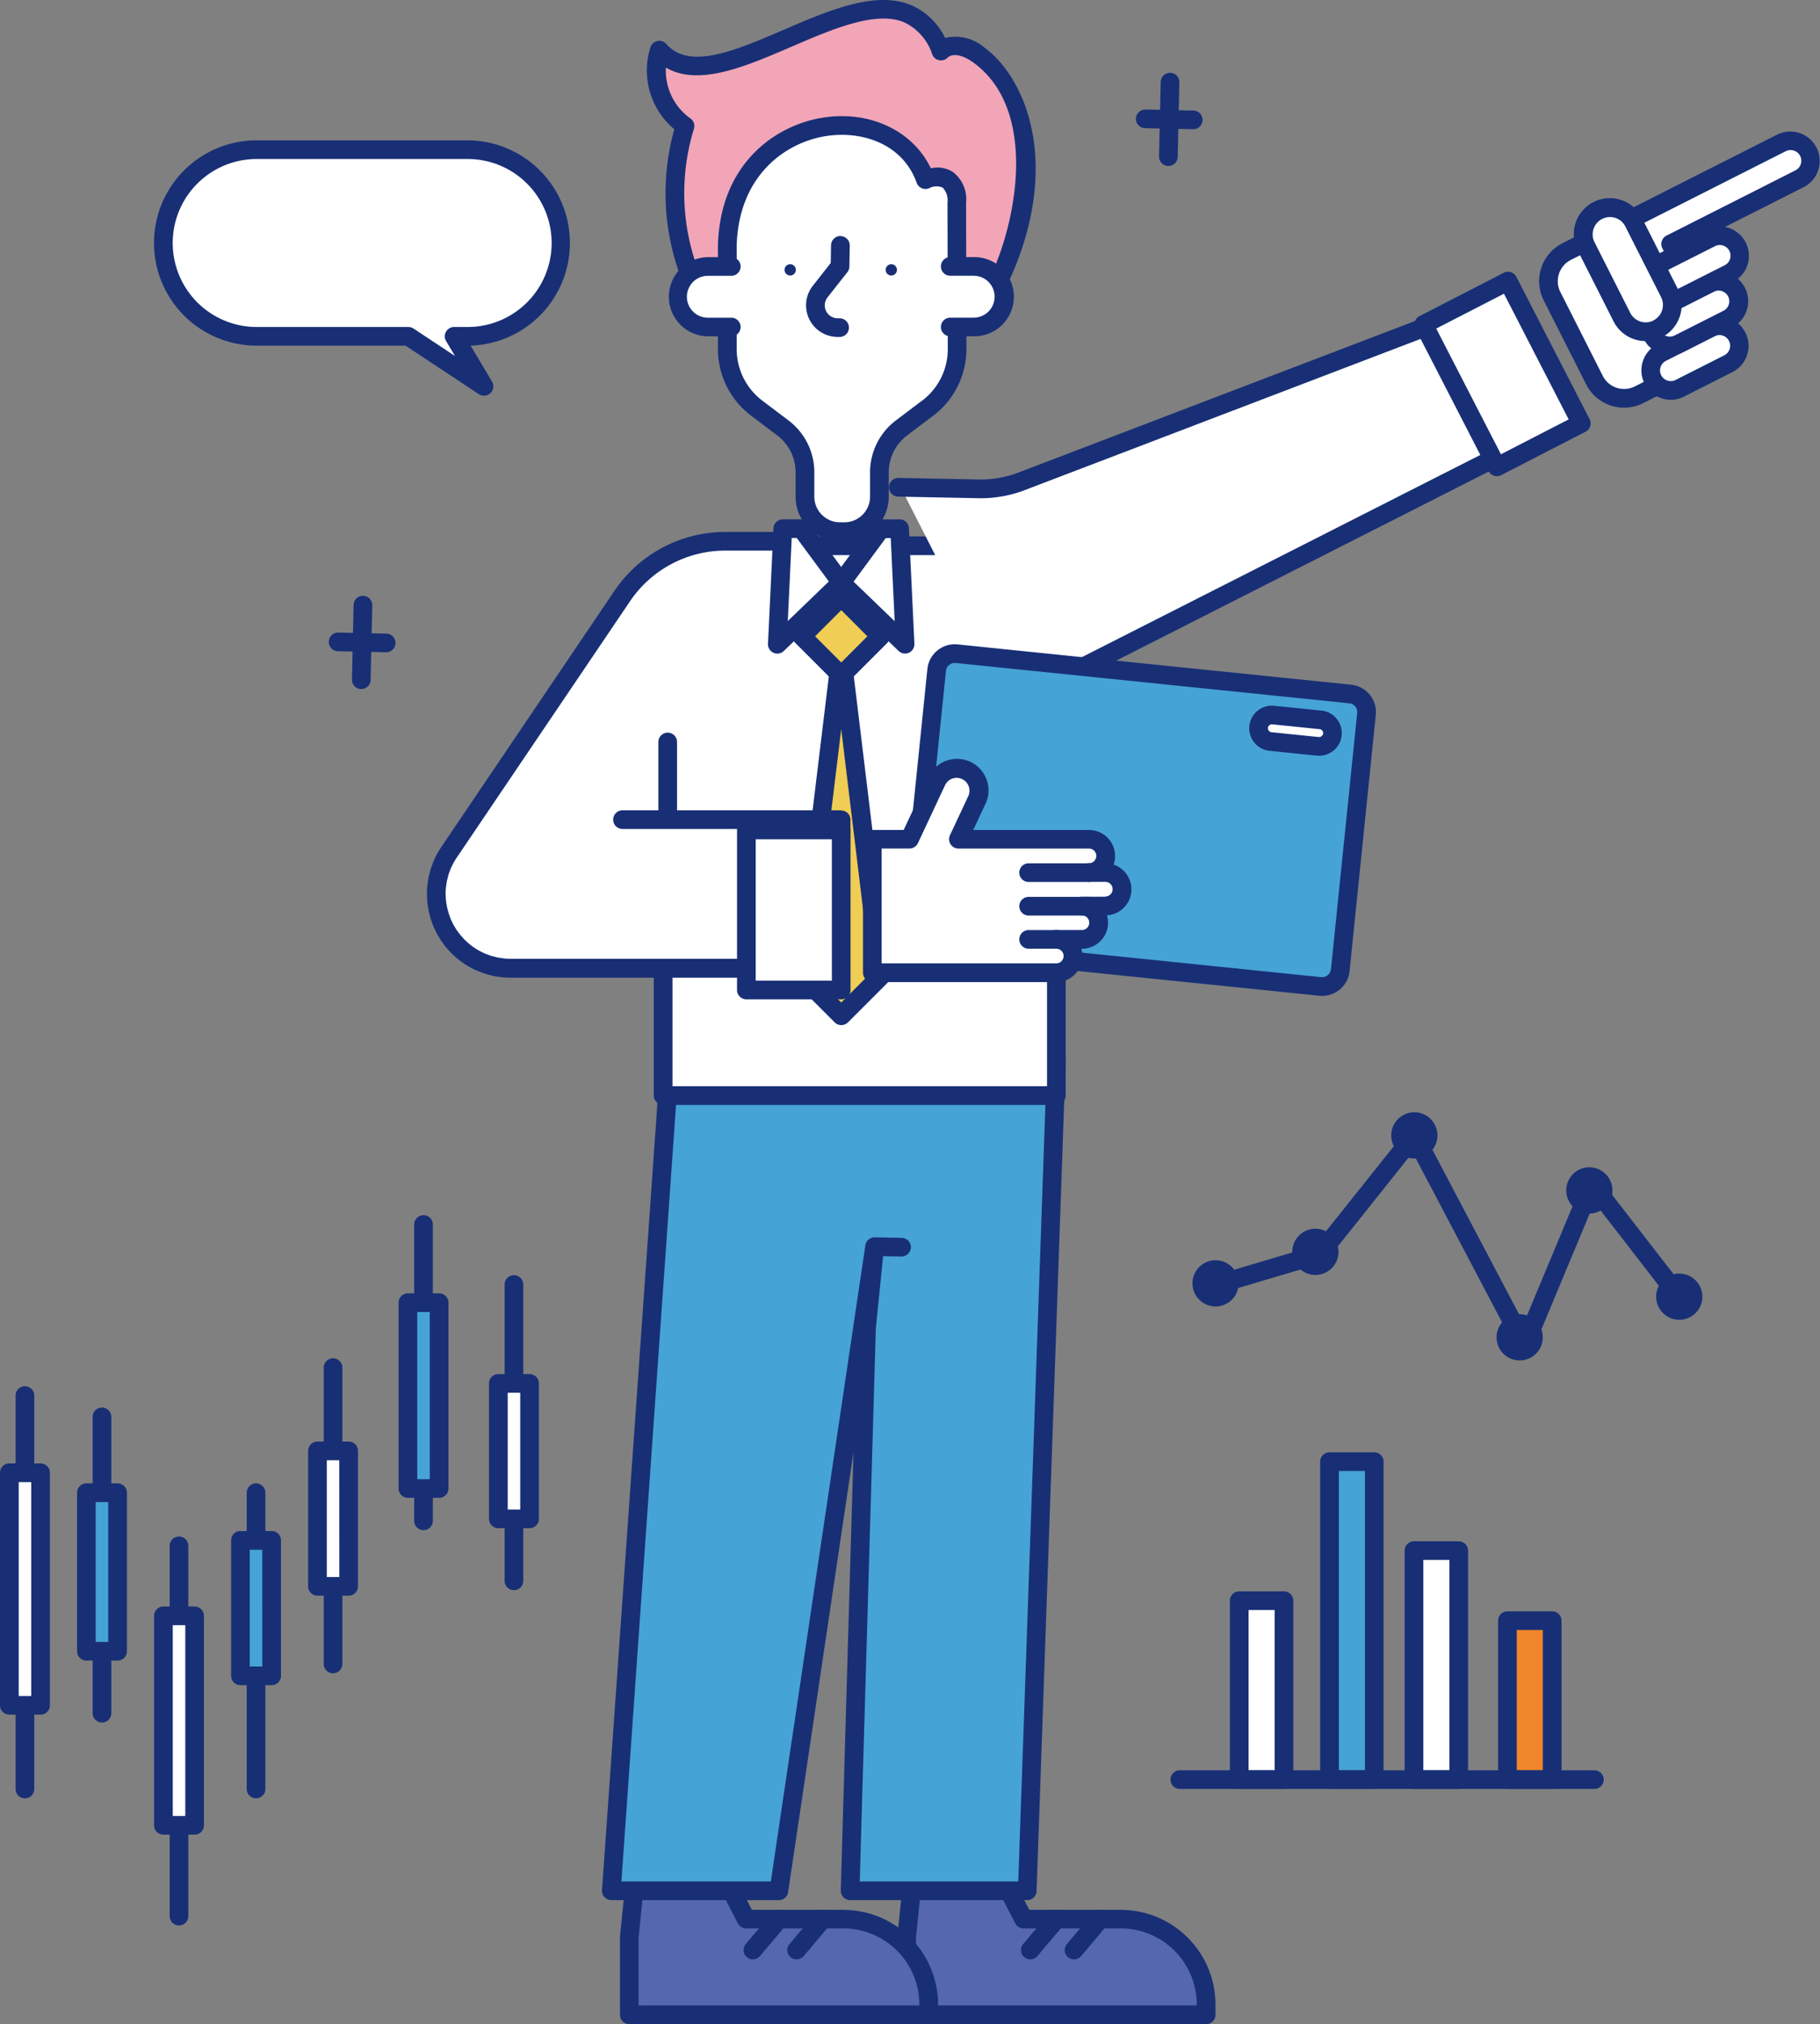 <svg xmlns="http://www.w3.org/2000/svg" width="196.919" height="218.986" viewBox="0 0 196.919 218.986">
  <rect x="0" y="0" width="196.919" height="218.986" fill="#808080" stroke="none"/>
  <g id="グループ_15684" data-name="グループ 15684" transform="translate(-1104 -7851)">
    <g id="グループ_15090" data-name="グループ 15090" transform="translate(1104 7851)">
      <g id="グループ_4654" data-name="グループ 4654" transform="translate(97.092 199.473)">
        <g id="グループ_4653" data-name="グループ 4653">
          <path id="パス_2462" data-name="パス 2462" d="M204.966,378.4H194.454l-3.686-7.15h-8.04l-.928,9.1v8.4h32.4v-1.106A9.238,9.238,0,0,0,204.966,378.4Z" transform="translate(-180.791 -370.246)" fill="#5567af"/>
          <path id="パス_2463" data-name="パス 2463" d="M204.1,376.535h-9.9l-3.4-6.6a1.01,1.01,0,0,0-.9-.545h-8.04a1.008,1.008,0,0,0-1,.907l-.928,9.1v8.5a1.011,1.011,0,0,0,1.009,1.009h32.4a1.008,1.008,0,0,0,1.009-1.009v-1.106A10.26,10.26,0,0,0,204.1,376.54Zm8.224,10.344h-30.38v-7.333l.831-8.143h6.508l3.4,6.6a1.01,1.01,0,0,0,.9.545H204.1a8.232,8.232,0,0,1,8.224,8.224v.1Z" transform="translate(-179.93 -369.39)" fill="#182f76"/>
        </g>
        <path id="パス_2464" data-name="パス 2464" d="M207.778,382.98l-2.822,3.346a1.01,1.01,0,0,0,.119,1.425,1,1,0,0,0,.653.237,1.009,1.009,0,0,0,.772-.362l2.822-3.346a1.011,1.011,0,0,0-1.543-1.306Z" transform="translate(-191.341 -375.479)" fill="#182f76"/>
        <path id="パス_2465" data-name="パス 2465" d="M216.548,382.98l-2.822,3.346a1.01,1.01,0,0,0,.119,1.425,1,1,0,0,0,.653.237,1.009,1.009,0,0,0,.772-.362l2.822-3.346a1.011,1.011,0,0,0-1.543-1.306Z" transform="translate(-195.379 -375.479)" fill="#182f76"/>
      </g>
      <g id="グループ_4656" data-name="グループ 4656" transform="translate(67.074 199.473)">
        <g id="グループ_4655" data-name="グループ 4655">
          <path id="パス_2466" data-name="パス 2466" d="M149.336,378.4H138.824l-3.686-7.15H127.1l-.928,9.1v8.4h32.4v-1.106A9.238,9.238,0,0,0,149.336,378.4Z" transform="translate(-125.161 -370.246)" fill="#5567af"/>
          <path id="パス_2467" data-name="パス 2467" d="M148.475,376.535h-9.9l-3.4-6.6a1.01,1.01,0,0,0-.9-.545h-8.04a1.008,1.008,0,0,0-1,.907l-.928,9.1v8.5a1.011,1.011,0,0,0,1.009,1.009h32.4a1.008,1.008,0,0,0,1.009-1.009v-1.106a10.26,10.26,0,0,0-10.247-10.247Zm8.224,10.344h-30.38v-7.333l.831-8.143h6.508l3.4,6.6a1.008,1.008,0,0,0,.9.545h10.512a8.235,8.235,0,0,1,8.224,8.224v.1Z" transform="translate(-124.3 -369.39)" fill="#182f76"/>
        </g>
        <path id="パス_2468" data-name="パス 2468" d="M152.148,382.98l-2.822,3.346a1.01,1.01,0,0,0,.119,1.425,1,1,0,0,0,.653.237,1.009,1.009,0,0,0,.772-.362l2.822-3.346a1.011,1.011,0,0,0-1.543-1.306Z" transform="translate(-135.711 -375.479)" fill="#182f76"/>
        <path id="パス_2469" data-name="パス 2469" d="M160.918,382.98l-2.822,3.346a1.01,1.01,0,0,0,.119,1.425,1,1,0,0,0,.653.237,1.009,1.009,0,0,0,.772-.362l2.822-3.346a1.011,1.011,0,0,0-1.543-1.306Z" transform="translate(-139.749 -375.479)" fill="#182f76"/>
      </g>
      <g id="グループ_4664" data-name="グループ 4664" transform="translate(0 131.467)">
        <path id="パス_2470" data-name="パス 2470" d="M4.139,247.32a1.008,1.008,0,0,0-1.009,1.009v42.565a1.009,1.009,0,1,0,2.018,0V248.329A1.011,1.011,0,0,0,4.139,247.32Z" transform="translate(-1.441 -228.811)" fill="#182f76"/>
        <g id="グループ_4657" data-name="グループ 4657" transform="translate(0 26.857)">
          <rect id="長方形_2470" data-name="長方形 2470" width="3.378" height="25.162" transform="translate(1.009 1.014)" fill="#fff"/>
          <path id="パス_2471" data-name="パス 2471" d="M4.387,262.79H1.009A1.008,1.008,0,0,0,0,263.8v25.162a1.011,1.011,0,0,0,1.009,1.009H4.387A1.008,1.008,0,0,0,5.4,288.961V263.8A1.011,1.011,0,0,0,4.387,262.79ZM3.378,287.958H2.024V264.814H3.378Z" transform="translate(0 -262.79)" fill="#182f76"/>
        </g>
        <path id="パス_2472" data-name="パス 2472" d="M19.589,251.59A1.008,1.008,0,0,0,18.58,252.6v32.058a1.009,1.009,0,1,0,2.018,0V252.6A1.011,1.011,0,0,0,19.589,251.59Z" transform="translate(-8.554 -230.777)" fill="#182f76"/>
        <g id="グループ_4658" data-name="グループ 4658" transform="translate(8.337 29.015)">
          <rect id="長方形_2471" data-name="長方形 2471" width="3.378" height="17.154" transform="translate(1.009 1.014)" fill="#46a3d5"/>
          <path id="パス_2473" data-name="パス 2473" d="M19.837,266.79H16.459A1.008,1.008,0,0,0,15.45,267.8v17.154a1.011,1.011,0,0,0,1.009,1.009h3.378a1.007,1.007,0,0,0,1.009-1.009V267.8A1.011,1.011,0,0,0,19.837,266.79Zm-1.014,17.154H17.468V268.814h1.354Z" transform="translate(-15.45 -266.79)" fill="#182f76"/>
        </g>
        <path id="パス_2474" data-name="パス 2474" d="M102.189,225.05a1.008,1.008,0,0,0-1.009,1.009v32.058a1.009,1.009,0,1,0,2.018,0V226.059A1.011,1.011,0,0,0,102.189,225.05Z" transform="translate(-46.582 -218.558)" fill="#182f76"/>
        <g id="グループ_4659" data-name="グループ 4659" transform="translate(52.909 17.192)">
          <rect id="長方形_2472" data-name="長方形 2472" width="3.378" height="14.656" transform="translate(1.014 1.009)" fill="#fff"/>
          <path id="パス_2475" data-name="パス 2475" d="M102.437,244.88H99.059a1.008,1.008,0,0,0-1.009,1.009v14.656a1.011,1.011,0,0,0,1.009,1.009h3.378a1.008,1.008,0,0,0,1.009-1.009V245.889A1.011,1.011,0,0,0,102.437,244.88Zm-1.009,14.656h-1.354V246.9h1.354Z" transform="translate(-98.05 -244.88)" fill="#182f76"/>
        </g>
        <path id="パス_2476" data-name="パス 2476" d="M35.029,277.45a1.008,1.008,0,0,0-1.009,1.009V318.52a1.009,1.009,0,0,0,2.018,0V278.459A1.011,1.011,0,0,0,35.029,277.45Z" transform="translate(-15.662 -242.683)" fill="#182f76"/>
        <g id="グループ_4660" data-name="グループ 4660" transform="translate(16.669 42.338)">
          <rect id="長方形_2473" data-name="長方形 2473" width="3.378" height="22.664" transform="translate(1.009 1.009)" fill="#fff"/>
          <path id="パス_2477" data-name="パス 2477" d="M35.277,291.48H31.9a1.008,1.008,0,0,0-1.009,1.009v22.664a1.011,1.011,0,0,0,1.009,1.009h3.378a1.008,1.008,0,0,0,1.009-1.009V292.489A1.011,1.011,0,0,0,35.277,291.48Zm-1.009,22.664H32.914V293.5h1.354Z" transform="translate(-30.89 -291.48)" fill="#182f76"/>
        </g>
        <path id="パス_2478" data-name="パス 2478" d="M50.479,266.79A1.008,1.008,0,0,0,49.47,267.8v32.058a1.009,1.009,0,0,0,2.018,0V267.8A1.011,1.011,0,0,0,50.479,266.79Z" transform="translate(-22.775 -237.775)" fill="#182f76"/>
        <g id="グループ_4661" data-name="グループ 4661" transform="translate(25.006 34.174)">
          <rect id="長方形_2474" data-name="長方形 2474" width="3.378" height="14.656" transform="translate(1.009 1.009)" fill="#46a3d5"/>
          <path id="パス_2479" data-name="パス 2479" d="M50.727,276.35H47.349a1.008,1.008,0,0,0-1.009,1.009v14.656a1.011,1.011,0,0,0,1.009,1.009h3.378a1.008,1.008,0,0,0,1.009-1.009V277.359A1.011,1.011,0,0,0,50.727,276.35Zm-1.014,14.656H48.358V278.374h1.354Z" transform="translate(-46.34 -276.35)" fill="#182f76"/>
        </g>
        <path id="パス_2480" data-name="パス 2480" d="M65.919,241.72a1.008,1.008,0,0,0-1.009,1.009v32.058a1.009,1.009,0,0,0,2.018,0V242.729A1.011,1.011,0,0,0,65.919,241.72Z" transform="translate(-29.884 -226.233)" fill="#182f76"/>
        <g id="グループ_4662" data-name="グループ 4662" transform="translate(33.337 24.493)">
          <rect id="長方形_2475" data-name="長方形 2475" width="3.378" height="14.656" transform="translate(1.009 1.009)" fill="#fff"/>
          <path id="パス_2481" data-name="パス 2481" d="M66.167,258.41H62.789a1.008,1.008,0,0,0-1.009,1.009v14.656a1.011,1.011,0,0,0,1.009,1.009h3.378a1.008,1.008,0,0,0,1.009-1.009V259.419A1.011,1.011,0,0,0,66.167,258.41Zm-1.009,14.656H63.8V260.434h1.354Z" transform="translate(-61.78 -258.41)" fill="#182f76"/>
        </g>
        <path id="パス_2482" data-name="パス 2482" d="M84.059,213.02a1.008,1.008,0,0,0-1.009,1.009v32.058a1.009,1.009,0,1,0,2.018,0V214.029A1.011,1.011,0,0,0,84.059,213.02Z" transform="translate(-38.235 -213.02)" fill="#182f76"/>
        <g id="グループ_4663" data-name="グループ 4663" transform="translate(43.126 8.456)">
          <rect id="長方形_2476" data-name="長方形 2476" width="3.378" height="20.106" transform="translate(1.009 1.014)" fill="#46a3d5"/>
          <path id="パス_2483" data-name="パス 2483" d="M84.307,228.69H80.929A1.008,1.008,0,0,0,79.92,229.7v20.106a1.011,1.011,0,0,0,1.009,1.009h3.378a1.008,1.008,0,0,0,1.009-1.009V229.7a1.011,1.011,0,0,0-1.009-1.009ZM83.293,248.8H81.938V230.714h1.354Z" transform="translate(-79.92 -228.69)" fill="#182f76"/>
        </g>
      </g>
      <g id="グループ_4665" data-name="グループ 4665" transform="translate(65.134 113.481)">
        <path id="パス_2484" data-name="パス 2484" d="M122.58,301.967h18.126l10.361-69.686,2.908.054-2.908-.054-.88,8.774-1.77,60.911h19.167l3.151-90.067H128.92Z" transform="translate(-121.568 -210.891)" fill="#46a3d5"/>
        <path id="パス_2485" data-name="パス 2485" d="M169.872,210.03H128.057a1.013,1.013,0,0,0-1.009.939l-6.34,90.067a.993.993,0,0,0,.27.761,1.008,1.008,0,0,0,.739.324h18.126a1.006,1.006,0,0,0,1-.863l7.074-47.594-1.376,47.416a1.014,1.014,0,0,0,1.009,1.041h19.167a1.008,1.008,0,0,0,1.009-.977l3.151-90.067a1.014,1.014,0,0,0-1.014-1.047ZM165.744,300.1H148.595l1.738-59.838.788-7.808,1.975.038a1.03,1.03,0,0,0,1.031-.993v-.022a1.011,1.011,0,0,0-.993-1.009l-2.909-.054H150.2a1.011,1.011,0,0,0-1,.869L138.973,300.1H122.807L129,212.054h39.823Z" transform="translate(-120.705 -210.03)" fill="#182f76"/>
      </g>
      <g id="グループ_4666" data-name="グループ 4666" transform="translate(70.738 58.031)">
        <path id="パス_2486" data-name="パス 2486" d="M162.034,101.67H146.45a13.48,13.48,0,0,0-13.48,13.48v46h42.548v-46a13.48,13.48,0,0,0-13.48-13.48Z" transform="translate(-131.956 -100.656)" fill="#fff"/>
        <path id="パス_2487" data-name="パス 2487" d="M161.168,99.79H145.584a14.511,14.511,0,0,0-14.494,14.494v46A1.011,1.011,0,0,0,132.1,161.3h42.548a1.008,1.008,0,0,0,1.009-1.009v-46A14.511,14.511,0,0,0,161.163,99.79Zm12.47,59.487H133.114V114.284a12.487,12.487,0,0,1,12.47-12.47h15.584a12.487,12.487,0,0,1,12.47,12.47Z" transform="translate(-131.09 -99.79)" fill="#182f76"/>
      </g>
      <g id="グループ_4667" data-name="グループ 4667" transform="translate(16.663 15.184)">
        <path id="パス_2488" data-name="パス 2488" d="M65.672,33.71H42.846a10.1,10.1,0,0,0,0,20.192h16.41l8.186,5.418L64.215,53.9h1.457a10.1,10.1,0,0,0,0-20.192Z" transform="translate(-31.741 -32.701)" fill="#fff"/>
        <path id="パス_2489" data-name="パス 2489" d="M64.811,31.84H41.985a11.105,11.105,0,0,0,0,22.21H58.093l7.932,5.25a1.013,1.013,0,0,0,.556.167,1,1,0,0,0,.7-.281,1.015,1.015,0,0,0,.173-1.246l-2.32-3.891a11.108,11.108,0,0,0-.318-22.21Zm0,20.192H63.354a1.011,1.011,0,0,0-.869,1.527l.961,1.613L58.956,52.2a1.031,1.031,0,0,0-.556-.167H41.991a9.087,9.087,0,0,1,0-18.174H64.816a9.087,9.087,0,0,1,0,18.174Z" transform="translate(-30.88 -31.84)" fill="#182f76"/>
      </g>
      <path id="パス_2490" data-name="パス 2490" d="M107.634,131.786h4.889v-8.4L126.2,101.67h-7.414a13.487,13.487,0,0,0-11.17,5.93L88.877,135.315c-.156.227-.3.464-.432.707l-.032.065a7.105,7.105,0,0,0-.308.648c-.032.081-.059.167-.092.248-.059.162-.124.324-.173.491-.038.124-.065.248-.1.372s-.07.259-.1.394c-.032.173-.054.345-.081.523-.011.086-.027.173-.038.259a7.912,7.912,0,0,0-.038.8h0c0,.059.005.119.011.178a5.571,5.571,0,0,0,.032.6c.016.173.049.345.076.518.011.081.022.167.038.248.038.189.086.372.135.561l.049.194c.054.178.119.356.183.529.027.07.049.14.076.21.065.156.135.308.21.459.043.086.081.173.124.259.07.13.146.248.216.372.059.1.119.205.183.308s.151.205.221.308.156.216.243.324.173.194.259.291.173.194.264.291c.124.124.254.237.383.356.065.054.124.119.189.173a7.99,7.99,0,0,0,2.061,1.246c.059.027.119.043.178.065.183.07.367.14.561.2.108.032.21.054.318.081.146.038.291.081.442.108s.318.049.475.076c.1.016.2.032.3.043a7.912,7.912,0,0,0,.8.038h35.674l.1-16.07H107.628Z" transform="translate(-40.279 -43.07)" fill="#fff"/>
      <g id="グループ_4668" data-name="グループ 4668" transform="translate(70.01)">
        <path id="パス_2491" data-name="パス 2491" d="M162.4,10.094c-5.369-13.194-23.845,7.463-30.467-.1a7.394,7.394,0,0,0,2.774,8.213,24.658,24.658,0,0,0,.745,16.631l4,.453.27-1.9c-.205-12.519,23.613-13.4,23.808-1.166v6.065l5.164-3.41c8.11-17.327-2.882-28.027-6.292-24.79Z" transform="translate(-130.605 -4.564)" fill="#f2a5b6"/>
        <path id="パス_2492" data-name="パス 2492" d="M166.2,8.816a4.788,4.788,0,0,0-4.209-1.009,7.353,7.353,0,0,0-3.7-3.561c-3.858-1.581-8.887.583-13.744,2.671-5.256,2.261-10.22,4.4-12.719,1.549a1.01,1.01,0,0,0-1.738.41,8.291,8.291,0,0,0,2.6,8.812,25.8,25.8,0,0,0,.955,16.652,1.012,1.012,0,0,0,.831.642l4,.453a1.015,1.015,0,0,0,1.117-.863l.27-1.9a1.523,1.523,0,0,0,.011-.156,7.762,7.762,0,0,1,4.085-6.95,14.865,14.865,0,0,1,13.841-.378,6.991,6.991,0,0,1,3.858,6.184v6.065a1.009,1.009,0,0,0,1.014,1.009.988.988,0,0,0,.556-.167l5.164-3.41a.983.983,0,0,0,.356-.415c6.114-13.059,1.829-22.486-2.542-25.632Zm.831,24.52-3.351,2.212v-4.2a9,9,0,0,0-4.894-7.932,15.45,15.45,0,0,0-7.441-1.792,16.619,16.619,0,0,0-8.423,2.2,9.757,9.757,0,0,0-5.072,8.634l-.119.847-2.412-.27a23.7,23.7,0,0,1-.507-15.4,1.013,1.013,0,0,0-.329-1.085,6.328,6.328,0,0,1-2.7-5.536c3.524,2.078,8.623-.119,13.571-2.25,4.479-1.926,9.1-3.918,12.179-2.66a5.824,5.824,0,0,1,3.07,3.5,1.013,1.013,0,0,0,1.635.356c.669-.637,1.878-.162,2.784.491,6.837,4.927,4.894,16.523,2.013,22.88Z" transform="translate(-129.742 -3.702)" fill="#182f76"/>
      </g>
      <g id="グループ_4669" data-name="グループ 4669" transform="translate(77.677 12.564)">
        <path id="パス_2493" data-name="パス 2493" d="M167.259,34.713c-3.443-9.6-21-7.511-21.439,7.107V53.071a7.958,7.958,0,0,0,3.162,6.351l2.855,2.158a5.991,5.991,0,0,1,2.38,4.781v2.649A3.786,3.786,0,0,0,158,72.8h.48a3.786,3.786,0,0,0,3.788-3.788V66.362a5.983,5.983,0,0,1,2.38-4.781l2.855-2.158a7.966,7.966,0,0,0,3.162-6.351l-.032-15.865c0-2.25-1.23-3.329-3.389-2.488Z" transform="translate(-144.811 -27.847)" fill="#fff"/>
        <path id="パス_2494" data-name="パス 2494" d="M169.4,33.048a3.077,3.077,0,0,0-2.412-.416c-1.937-4.058-6.6-6.292-11.688-5.482-5.067.8-11.084,4.894-11.348,13.782V52.215a9.025,9.025,0,0,0,3.567,7.161l2.855,2.158a5,5,0,0,1,1.98,3.977V68.16a4.8,4.8,0,0,0,4.8,4.8h.48a4.8,4.8,0,0,0,4.8-4.8V65.511a5.009,5.009,0,0,1,1.98-3.977l2.855-2.158a9.009,9.009,0,0,0,3.567-7.161L170.8,36.35a3.7,3.7,0,0,0-1.4-3.3Zm-3.351,24.709-2.855,2.158a7.041,7.041,0,0,0-2.784,5.59v2.649a2.776,2.776,0,0,1-2.774,2.774h-.48a2.776,2.776,0,0,1-2.774-2.774V65.505a7.041,7.041,0,0,0-2.784-5.59l-2.855-2.158a6.993,6.993,0,0,1-2.763-5.547V40.975c.232-7.641,5.337-11.148,9.643-11.828,3.777-.6,8.283.728,9.832,5.051a1.015,1.015,0,0,0,1.322.6,1.7,1.7,0,0,1,1.489-.081,1.989,1.989,0,0,1,.523,1.63l.032,15.865a6.985,6.985,0,0,1-2.763,5.547Z" transform="translate(-143.95 -26.985)" fill="#182f76"/>
      </g>
      <g id="グループ_4670" data-name="グループ 4670" transform="translate(84.887 28.587)">
        <path id="パス_2495" data-name="パス 2495" d="M178.19,56.68a.61.61,0,1,0,.61.61A.609.609,0,0,0,178.19,56.68Z" transform="translate(-166.642 -56.68)" fill="#182f76"/>
        <path id="パス_2496" data-name="パス 2496" d="M157.92,56.68a.61.61,0,1,0,.61.61A.609.609,0,0,0,157.92,56.68Z" transform="translate(-157.31 -56.68)" fill="#182f76"/>
      </g>
      <path id="パス_2497" data-name="パス 2497" d="M165.347,51.01a1.033,1.033,0,0,0-1.025.993l-.032,1.926L162.352,56.4a3.421,3.421,0,0,0,2.687,5.536h.21a1.009,1.009,0,1,0,0-2.018h-.21a1.4,1.4,0,0,1-1.1-2.261l2.153-2.73a1.034,1.034,0,0,0,.216-.61l.038-2.266a1.008,1.008,0,0,0-.993-1.025Z" transform="translate(-74.406 -25.482)" fill="#182f76"/>
      <g id="グループ_4671" data-name="グループ 4671" transform="translate(101.803 27.816)">
        <path id="パス_2498" data-name="パス 2498" d="M192.205,57.13H188.66v6.551h3.545a3.277,3.277,0,0,0,3.275-3.275h0A3.277,3.277,0,0,0,192.205,57.13Z" transform="translate(-188.66 -56.116)" fill="#fff"/>
        <path id="パス_2499" data-name="パス 2499" d="M192.205,55.25h-2.536a1.009,1.009,0,1,0,0,2.018h2.536a2.266,2.266,0,0,1,0,4.533h-2.536a1.009,1.009,0,1,0,0,2.018h2.536a4.285,4.285,0,1,0,0-8.569Z" transform="translate(-188.66 -55.25)" fill="#182f76"/>
      </g>
      <g id="グループ_4672" data-name="グループ 4672" transform="translate(72.303 27.821)">
        <path id="パス_2500" data-name="パス 2500" d="M135.86,60.405h0a3.277,3.277,0,0,0,3.275,3.275h3.545V57.13h-3.545A3.277,3.277,0,0,0,135.86,60.405Z" transform="translate(-134.851 -56.121)" fill="#fff"/>
        <path id="パス_2501" data-name="パス 2501" d="M138.275,57.278h2.536a1.009,1.009,0,1,0,0-2.018h-2.536a4.285,4.285,0,0,0,0,8.569h2.536a1.009,1.009,0,1,0,0-2.018h-2.536a2.266,2.266,0,0,1,0-4.533Z" transform="translate(-133.99 -55.26)" fill="#182f76"/>
      </g>
      <g id="グループ_4675" data-name="グループ 4675" transform="translate(85.751 63.586)">
        <g id="グループ_4673" data-name="グループ 4673" transform="translate(0.002 5.868)">
          <path id="パス_2502" data-name="パス 2502" d="M160.79,157.862l4.252,4.252,4.258-4.252-4.258-35.172Z" transform="translate(-159.779 -121.676)" fill="#f0cd54"/>
          <path id="パス_2503" data-name="パス 2503" d="M165.189,121.7a1.011,1.011,0,0,0-2.007,0l-4.258,35.172a1.009,1.009,0,0,0,.291.836l4.258,4.258a1.016,1.016,0,0,0,1.435,0l4.258-4.258a1.026,1.026,0,0,0,.291-.836L165.2,121.7Zm-1.009,38.118-3.195-3.195,3.195-26.387,3.195,26.387Z" transform="translate(-158.916 -120.81)" fill="#182f76"/>
        </g>
        <g id="グループ_4674" data-name="グループ 4674" transform="translate(0 0)">
          <rect id="長方形_2477" data-name="長方形 2477" width="6.017" height="6.017" transform="translate(1.01 5.25) rotate(-45)" fill="#f0cd54"/>
          <path id="パス_2504" data-name="パス 2504" d="M164.9,110.218a1.044,1.044,0,0,0-1.43,0l-4.258,4.258a1.013,1.013,0,0,0,0,1.43l4.258,4.258a1.016,1.016,0,0,0,1.435,0l4.258-4.258a1.013,1.013,0,0,0,0-1.43l-4.258-4.258Zm-.718,7.8-2.828-2.828,2.828-2.828,2.828,2.828Z" transform="translate(-158.913 -109.935)" fill="#182f76"/>
        </g>
      </g>
      <path id="パス_2505" data-name="パス 2505" d="M130.43,129.925H112.666v-7.393a1.009,1.009,0,1,0-2.018,0v7.393h-3.88a1.009,1.009,0,1,0,0,2.018h22.648l-.086,14.046H94.654a6.174,6.174,0,0,1-.7-.038.978.978,0,0,1-.124-.016L93.6,145.9c-.108-.016-.216-.027-.329-.049-.1-.022-.189-.043-.281-.07l-.237-.059a1.45,1.45,0,0,1-.146-.038c-.167-.049-.329-.113-.491-.178l-.156-.054a6.987,6.987,0,0,1-1.8-1.09.828.828,0,0,1-.07-.065l-.124-.113c-.1-.092-.205-.183-.3-.281a2.229,2.229,0,0,1-.151-.167l-.151-.167-.151-.167c-.054-.065-.1-.135-.151-.2l-.119-.162c-.049-.065-.092-.124-.14-.194s-.076-.124-.113-.183l-.092-.156c-.049-.086-.1-.167-.151-.259l-.065-.13-.049-.108c-.059-.13-.124-.254-.178-.389l-.065-.189c-.059-.151-.113-.3-.162-.459l-.043-.167c-.043-.162-.086-.324-.119-.491l-.016-.1-.027-.178c-.022-.129-.043-.259-.059-.394-.016-.173-.022-.351-.027-.518a1.023,1.023,0,0,0-.011-.167,6.081,6.081,0,0,1,.038-.7.608.608,0,0,1,.016-.1l.022-.156c.022-.146.038-.291.065-.426.016-.076.032-.146.054-.221l.059-.243c.016-.065.032-.135.054-.205.038-.124.086-.248.13-.367l.07-.183c.011-.027.022-.059.032-.086.081-.194.173-.383.27-.567l.027-.054a7.024,7.024,0,0,1,.378-.621l18.735-27.715a12.447,12.447,0,0,1,10.328-5.488h7.414a1.009,1.009,0,0,0,0-2.018H117.9a14.483,14.483,0,0,0-12.006,6.373L87.159,133.9a9.112,9.112,0,0,0-.48.793.881.881,0,0,0-.038.081c-.124.237-.243.48-.345.728-.027.065-.054.135-.076.205l-.049.135c-.065.162-.124.329-.173.491-.032.108-.059.216-.086.324l-.049.2c-.027.113-.059.221-.081.34-.038.189-.065.378-.086.577l-.011.076c-.011.076-.022.146-.032.221a8.632,8.632,0,0,0-.043.907,1.57,1.57,0,0,0,.011.205c0,.227.011.453.032.675.016.178.043.351.076.523l.016.124c.011.07.022.146.032.216.043.216.1.421.151.631l.016.054c.011.054.027.108.043.167.059.2.135.4.205.594l.022.065c.022.059.043.119.065.173.07.173.151.34.237.513l.032.076c.032.076.07.151.108.221.065.124.135.243.205.356l.081.135c.054.092.108.183.167.275s.13.189.2.281l.108.146c.07.1.14.194.216.286s.146.173.221.254l.13.146c.076.086.151.173.232.254.13.13.264.248.432.4l.054.049c.054.049.1.1.156.14a8.938,8.938,0,0,0,2.32,1.4c.054.022.1.038.2.076.21.081.415.156.631.227.086.027.173.049.259.07l.189.049q.2.057.4.1a4.27,4.27,0,0,0,.459.07l.173.027c.081.011.167.027.248.032a8.635,8.635,0,0,0,.907.043h35.679a1.006,1.006,0,0,0,1.009-1l.1-16.07a1,1,0,0,0-1.009-1.014Z" transform="translate(-39.414 -42.258)" fill="#182f76"/>
      <g id="グループ_4676" data-name="グループ 4676" transform="translate(79.744 88.777)">
        <rect id="長方形_2478" data-name="長方形 2478" width="10.263" height="17.322" transform="translate(1.009 1.014)" fill="#fff"/>
        <path id="パス_2506" data-name="パス 2506" d="M159.052,154.12H148.789a1.008,1.008,0,0,0-1.009,1.009v17.322a1.011,1.011,0,0,0,1.009,1.009h10.263a1.008,1.008,0,0,0,1.009-1.009V155.129A1.011,1.011,0,0,0,159.052,154.12Zm-1.009,17.322H149.8v-15.3h8.24Z" transform="translate(-147.78 -154.12)" fill="#182f76"/>
      </g>
      <g id="グループ_4677" data-name="グループ 4677" transform="translate(83.093 56.189)">
        <path id="パス_2507" data-name="パス 2507" d="M156.464,100.97l-.594,12.5,6.907-6.664-4.3-5.833Z" transform="translate(-154.854 -99.961)" fill="#fff"/>
        <path id="パス_2508" data-name="パス 2508" d="M158.419,99.51a1,1,0,0,0-.815-.41h-2.013a1.013,1.013,0,0,0-1.009.961l-.594,12.5a1.012,1.012,0,0,0,.594.971,1.006,1.006,0,0,0,1.117-.189l6.912-6.664a1.013,1.013,0,0,0,.113-1.327l-4.306-5.833Zm-2.288,10.6.426-9h.54l3.475,4.711-4.441,4.279Z" transform="translate(-153.987 -99.1)" fill="#182f76"/>
      </g>
      <g id="グループ_4678" data-name="グループ 4678" transform="translate(129.021 120.334)">
        <path id="パス_2509" data-name="パス 2509" d="M285.19,215.31a1.01,1.01,0,0,0-1.732.232L277.009,231,266.06,210.21a1.009,1.009,0,0,0-1.684-.156l-10.026,12.578L244.3,225.622a1.011,1.011,0,1,0,.577,1.937l10.35-3.076a1.009,1.009,0,0,0,.5-.34l9.26-11.618,11.224,21.32a1.009,1.009,0,0,0,.9.54h.043a1.015,1.015,0,0,0,.89-.621l6.6-15.838,8.38,10.83a1.011,1.011,0,0,0,1.6-1.241l-9.443-12.2Z" transform="translate(-241.162 -208.176)" fill="#182f76"/>
        <path id="パス_2510" data-name="パス 2510" d="M281.454,206.9a2.5,2.5,0,1,0,2.5,2.5A2.506,2.506,0,0,0,281.454,206.9Z" transform="translate(-257.446 -206.9)" fill="#182f76"/>
        <path id="パス_2511" data-name="パス 2511" d="M261.614,230.25a2.5,2.5,0,1,0,2.5,2.5A2.506,2.506,0,0,0,261.614,230.25Z" transform="translate(-248.312 -217.65)" fill="#182f76"/>
        <path id="パス_2512" data-name="パス 2512" d="M316.544,217.93a2.5,2.5,0,1,0,2.5,2.5A2.506,2.506,0,0,0,316.544,217.93Z" transform="translate(-273.601 -211.978)" fill="#182f76"/>
        <path id="パス_2513" data-name="パス 2513" d="M241.6,236.57a2.5,2.5,0,1,0,2.5,2.5A2.506,2.506,0,0,0,241.6,236.57Z" transform="translate(-239.1 -220.56)" fill="#182f76"/>
        <path id="パス_2514" data-name="パス 2514" d="M302.574,247.39a2.5,2.5,0,1,0,2.5,2.5A2.506,2.506,0,0,0,302.574,247.39Z" transform="translate(-267.17 -225.541)" fill="#182f76"/>
        <path id="パス_2515" data-name="パス 2515" d="M334.574,239.24a2.5,2.5,0,1,0,2.5,2.5A2.506,2.506,0,0,0,334.574,239.24Z" transform="translate(-281.902 -221.789)" fill="#182f76"/>
      </g>
      <g id="グループ_4683" data-name="グループ 4683" transform="translate(126.642 157.125)">
        <g id="グループ_4679" data-name="グループ 4679" transform="translate(16.194)">
          <rect id="長方形_2479" data-name="長方形 2479" width="4.846" height="34.4" transform="translate(1.009 1.014)" fill="#46a3d5"/>
          <path id="パス_2516" data-name="パス 2516" d="M270.555,290.91h-4.846a1.008,1.008,0,0,0-1.009,1.009v34.4a1.011,1.011,0,0,0,1.009,1.009h4.846a1.008,1.008,0,0,0,1.009-1.009v-34.4A1.011,1.011,0,0,0,270.555,290.91Zm-1.009,34.4h-2.822V292.928h2.822Z" transform="translate(-264.7 -290.91)" fill="#182f76"/>
        </g>
        <g id="グループ_4680" data-name="グループ 4680" transform="translate(25.335 9.627)">
          <rect id="長方形_2480" data-name="長方形 2480" width="4.846" height="24.779" transform="translate(1.014 1.009)" fill="#fff"/>
          <path id="パス_2517" data-name="パス 2517" d="M287.495,308.75h-4.846a1.008,1.008,0,0,0-1.009,1.009v24.779a1.011,1.011,0,0,0,1.009,1.009h4.846a1.008,1.008,0,0,0,1.009-1.009V309.759A1.011,1.011,0,0,0,287.495,308.75Zm-1.009,24.774h-2.822V310.768h2.822Z" transform="translate(-281.64 -308.75)" fill="#182f76"/>
        </g>
        <g id="グループ_4681" data-name="グループ 4681" transform="translate(6.427 15.039)">
          <rect id="長方形_2481" data-name="長方形 2481" width="4.846" height="19.367" transform="translate(1.009 1.009)" fill="#fff"/>
          <path id="パス_2518" data-name="パス 2518" d="M252.455,318.78h-4.846a1.008,1.008,0,0,0-1.009,1.009v19.367a1.011,1.011,0,0,0,1.009,1.009h4.846a1.008,1.008,0,0,0,1.009-1.009V319.789A1.011,1.011,0,0,0,252.455,318.78Zm-1.009,19.361h-2.822V320.8h2.822v17.343Z" transform="translate(-246.6 -318.78)" fill="#182f76"/>
        </g>
        <g id="グループ_4682" data-name="グループ 4682" transform="translate(35.447 17.203)">
          <rect id="長方形_2482" data-name="長方形 2482" width="4.846" height="17.203" transform="translate(1.009 1.009)" fill="#f0862b"/>
          <path id="パス_2519" data-name="パス 2519" d="M306.235,322.79h-4.846a1.008,1.008,0,0,0-1.009,1.009V341a1.011,1.011,0,0,0,1.009,1.009h4.846A1.008,1.008,0,0,0,307.244,341V323.8A1.011,1.011,0,0,0,306.235,322.79Zm-1.014,17.2H302.4V324.808h2.822Z" transform="translate(-300.38 -322.79)" fill="#182f76"/>
        </g>
        <path id="パス_2520" data-name="パス 2520" d="M280.552,354.66H235.7a1.009,1.009,0,1,0,0,2.018h44.853a1.009,1.009,0,1,0,0-2.018Z" transform="translate(-234.69 -320.26)" fill="#182f76"/>
      </g>
      <g id="グループ_4689" data-name="グループ 4689" transform="translate(166.529 14.215)">
        <g id="グループ_4684" data-name="グループ 4684">
          <path id="パス_2521" data-name="パス 2521" d="M335.713,32.143,323.733,38.2l-11.267,5.7a3.6,3.6,0,0,0-1.586,4.835l4.587,9.071a3.6,3.6,0,0,0,4.835,1.586l9.287-4.695-5.876-11.618,13.96-7.064a2.168,2.168,0,1,0-1.959-3.869Z" transform="translate(-309.476 -30.905)" fill="#fff"/>
          <path id="パス_2522" data-name="パス 2522" d="M334.387,30.382,311.14,42.14a4.614,4.614,0,0,0-2.034,6.195l4.587,9.071a4.6,4.6,0,0,0,6.189,2.034l9.287-4.7a1,1,0,0,0,.5-.588.986.986,0,0,0-.059-.772l-5.418-10.711,13.059-6.6a3.181,3.181,0,0,0-2.871-5.677Zm2.536,3.2a1.169,1.169,0,0,1-.577.675l-13.96,7.064a1.018,1.018,0,0,0-.448,1.36l5.418,10.711-8.386,4.241a2.583,2.583,0,0,1-3.475-1.139l-4.587-9.071a2.583,2.583,0,0,1,1.139-3.475L335.293,32.19a1.131,1.131,0,0,1,.523-.124,1.162,1.162,0,0,1,1.036.637,1.146,1.146,0,0,1,.065.885Z" transform="translate(-308.609 -30.045)" fill="#182f76"/>
        </g>
        <g id="グループ_4685" data-name="グループ 4685" transform="translate(11.06 20.009)">
          <path id="パス_2523" data-name="パス 2523" d="M337.446,69.239,332.174,71.9a2.168,2.168,0,0,0,1.959,3.869l5.272-2.666a2.168,2.168,0,1,0-1.959-3.869Z" transform="translate(-329.969 -67.989)" fill="#fff"/>
          <path id="パス_2524" data-name="パス 2524" d="M336.123,67.468h0l-5.272,2.666a3.184,3.184,0,0,0,1.435,6.022,3.1,3.1,0,0,0,1.43-.345l5.272-2.666a3.181,3.181,0,0,0-2.871-5.677Zm1.959,3.874-5.272,2.666a1.146,1.146,0,0,1-.885.065,1.169,1.169,0,0,1-.674-.577,1.157,1.157,0,0,1,.513-1.554l5.272-2.666a1.157,1.157,0,0,1,1.041,2.067Z" transform="translate(-329.105 -67.125)" fill="#182f76"/>
        </g>
        <g id="グループ_4686" data-name="グループ 4686" transform="translate(10.957 15.201)">
          <path id="パス_2525" data-name="パス 2525" d="M337.256,60.319l-5.272,2.666a2.168,2.168,0,1,0,1.959,3.869l5.272-2.666a2.168,2.168,0,1,0-1.959-3.869Z" transform="translate(-329.779 -59.075)" fill="#fff"/>
          <path id="パス_2526" data-name="パス 2526" d="M335.933,58.558h0l-5.272,2.666a3.181,3.181,0,0,0,2.871,5.677l5.272-2.666a3.181,3.181,0,1,0-2.871-5.677Zm1.959,3.869-5.272,2.666a1.157,1.157,0,1,1-1.041-2.067l5.272-2.666a1.146,1.146,0,0,1,.885-.065,1.169,1.169,0,0,1,.674.577,1.157,1.157,0,0,1-.513,1.554Z" transform="translate(-328.915 -58.215)" fill="#182f76"/>
        </g>
        <g id="グループ_4687" data-name="グループ 4687" transform="translate(11.092 10.271)">
          <path id="パス_2527" data-name="パス 2527" d="M340.42,52.144a2.164,2.164,0,0,0-2.914-.955l-5.272,2.666a2.168,2.168,0,0,0,1.959,3.869l5.272-2.666a2.164,2.164,0,0,0,.955-2.914Z" transform="translate(-330.029 -49.942)" fill="#fff"/>
          <path id="パス_2528" data-name="パス 2528" d="M336.183,49.42h0l-5.272,2.666a3.181,3.181,0,0,0,2.871,5.677l5.272-2.666a3.181,3.181,0,0,0-2.871-5.677Zm1.959,3.874-5.272,2.666a1.157,1.157,0,0,1-1.041-2.067l5.272-2.666a1.146,1.146,0,0,1,.885-.065,1.169,1.169,0,0,1,.675.577,1.157,1.157,0,0,1-.513,1.554Z" transform="translate(-329.165 -49.079)" fill="#182f76"/>
        </g>
        <g id="グループ_4688" data-name="グループ 4688" transform="translate(3.766 7.254)">
          <path id="パス_2529" data-name="パス 2529" d="M322.924,46.939a2.884,2.884,0,1,0-5.148,2.6l3.864,7.641a2.884,2.884,0,1,0,5.148-2.6l-3.864-7.641Z" transform="translate(-316.453 -44.348)" fill="#fff"/>
          <path id="パス_2530" data-name="パス 2530" d="M322.96,45.626a3.895,3.895,0,1,0-6.95,3.518l3.864,7.641a3.87,3.87,0,0,0,2.261,1.943,3.946,3.946,0,0,0,1.22.194,3.9,3.9,0,0,0,3.47-5.655ZM324.2,56.693a1.879,1.879,0,0,1-2.52-.826l-3.864-7.641A1.88,1.88,0,0,1,319.48,45.5a2.025,2.025,0,0,1,.588.092,1.839,1.839,0,0,1,1.085.934l3.864,7.641a1.872,1.872,0,0,1-.826,2.515Z" transform="translate(-315.588 -43.488)" fill="#182f76"/>
        </g>
      </g>
      <path id="パス_2531" data-name="パス 2531" d="M191.442,83.866l-11.062-.4,12.67,24.9,2.342-3.076,58.095-29.171L246.2,62.94Z" transform="translate(-83.045 -30.974)" fill="#fff"/>
      <path id="パス_2532" data-name="パス 2532" d="M244.973,62.3a1.012,1.012,0,0,0-1.209-.389L192.237,81.6a11.367,11.367,0,0,1-4.047.75l-8.909-.173a1.012,1.012,0,0,0-.038,2.024l8.925.173a13.369,13.369,0,0,0,4.792-.885l50.767-19.394,7.312,11.127L195.9,103.2a1.016,1.016,0,0,0-.556.9v9.5a1.009,1.009,0,1,0,2.018,0v-8.882l55.6-28.216a.984.984,0,0,0,.518-.642,1.009,1.009,0,0,0-.129-.815L244.962,62.3Z" transform="translate(-82.064 -30.47)" fill="#182f76"/>
      <g id="グループ_4690" data-name="グループ 4690" transform="translate(122.902 7.872)">
        <path id="パス_2533" data-name="パス 2533" d="M233.976,25.773l-5.186-.113a1.029,1.029,0,0,0-1.031.987,1.011,1.011,0,0,0,.987,1.031l5.186.113h.022a1.009,1.009,0,0,0,.022-2.018Z" transform="translate(-227.76 -21.683)" fill="#182f76"/>
        <path id="パス_2534" data-name="パス 2534" d="M233.609,18.29a1.029,1.029,0,0,0-1.031.987l-.178,8.067a1.011,1.011,0,0,0,.988,1.031h.022a1.007,1.007,0,0,0,1.009-.987l.178-8.067a1.011,1.011,0,0,0-.988-1.031Z" transform="translate(-229.896 -18.29)" fill="#182f76"/>
      </g>
      <g id="グループ_4691" data-name="グループ 4691" transform="translate(35.577 64.46)">
        <path id="パス_2535" data-name="パス 2535" d="M72.146,120.823l-5.186-.113a1.009,1.009,0,1,0-.043,2.018l5.186.113h.022a1.009,1.009,0,0,0,.022-2.018Z" transform="translate(-65.93 -116.733)" fill="#182f76"/>
        <path id="パス_2536" data-name="パス 2536" d="M71.779,113.34h-.022a1.007,1.007,0,0,0-1.009.988l-.178,8.067a1.011,1.011,0,0,0,.987,1.031h.022a1.007,1.007,0,0,0,1.009-.987l.178-8.067A1.011,1.011,0,0,0,71.779,113.34Z" transform="translate(-68.066 -113.34)" fill="#182f76"/>
      </g>
      <g id="グループ_4692" data-name="グループ 4692" transform="translate(153.029 29.399)">
        <rect id="長方形_2483" data-name="長方形 2483" width="10.263" height="17.322" transform="matrix(0.889, -0.458, 0.458, 0.889, 1.006, 5.7)" fill="#fff"/>
        <path id="パス_2538" data-name="パス 2538" d="M294.626,58.732a1.01,1.01,0,0,0-1.36-.437l-9.125,4.695a1.005,1.005,0,0,0-.437,1.36l7.922,15.4a1.006,1.006,0,0,0,.9.55,1,1,0,0,0,.464-.113l9.125-4.695a1.01,1.01,0,0,0,.437-1.36Zm-1.667,19.2-7-13.6,7.328-3.772,7,13.6Z" transform="translate(-283.591 -58.184)" fill="#182f76"/>
      </g>
      <g id="グループ_4693" data-name="グループ 4693" transform="translate(90.004 56.184)">
        <path id="パス_2539" data-name="パス 2539" d="M172.976,100.97,168.67,106.8l6.912,6.664-.594-12.5Z" transform="translate(-167.657 -99.956)" fill="#fff"/>
        <path id="パス_2540" data-name="パス 2540" d="M174.125,99.1h-2.013a1.02,1.02,0,0,0-.815.41l-4.306,5.833a1.007,1.007,0,0,0,.113,1.327l6.912,6.664a1.025,1.025,0,0,0,.7.281,1.017,1.017,0,0,0,1.009-1.063l-.594-12.5a1.009,1.009,0,0,0-1.009-.961Zm-4.975,6.729,3.475-4.711h.54l.426,9-4.441-4.279Z" transform="translate(-166.793 -99.09)" fill="#182f76"/>
      </g>
      <g id="グループ_4696" data-name="グループ 4696" transform="translate(97.487 69.702)">
        <g id="グループ_4694" data-name="グループ 4694" transform="translate(0 0)">
          <rect id="長方形_2484" data-name="長方形 2484" width="31.805" height="46.747" rx="3.65" transform="translate(0.828 32.463) rotate(-84.15)" fill="#46a3d5"/>
          <path id="パス_2541" data-name="パス 2541" d="M229.371,125.127l-42.586-4.36a2.982,2.982,0,0,0-3.27,2.66l-2.838,27.72a2.982,2.982,0,0,0,2.66,3.27l42.586,4.36a2.982,2.982,0,0,0,3.27-2.66l2.838-27.72a2.982,2.982,0,0,0-2.66-3.27Zm.648,3.06-2.838,27.72a.965.965,0,0,1-1.052.858l-42.586-4.36a.961.961,0,0,1-.648-.351.947.947,0,0,1-.21-.7l2.838-27.72a.961.961,0,0,1,.351-.648.94.94,0,0,1,.7-.21l42.586,4.36a.977.977,0,0,1,.648.345.94.94,0,0,1,.21.7Z" transform="translate(-180.661 -120.751)" fill="#182f76"/>
        </g>
        <g id="グループ_4695" data-name="グループ 4695" transform="translate(37.674 6.646)">
          <path id="パス_2542" data-name="パス 2542" d="M259.06,135.477l-5.121-.523a1.437,1.437,0,0,0-.291,2.86l5.121.523a1.437,1.437,0,0,0,.291-2.86Z" transform="translate(-251.342 -133.932)" fill="#fff"/>
          <path id="パス_2543" data-name="パス 2543" d="M258.3,133.6l-5.121-.523a2.447,2.447,0,0,0-2.148,3.982,2.419,2.419,0,0,0,1.651.89l5.121.523a1.952,1.952,0,0,0,.248.011,2.451,2.451,0,0,0,.243-4.889Zm-.291,2.86-5.121-.523a.428.428,0,1,1,.086-.853l5.121.523a.408.408,0,0,1,.286.156.416.416,0,0,1,.092.313.436.436,0,0,1-.469.383Z" transform="translate(-250.477 -133.067)" fill="#182f76"/>
        </g>
      </g>
      <g id="グループ_4698" data-name="グループ 4698" transform="translate(93.375 82.151)">
        <g id="グループ_4697" data-name="グループ 4697" transform="translate(0 0)">
          <path id="パス_2544" data-name="パス 2544" d="M200.115,155.716h-1.765a1.808,1.808,0,1,0,0-3.615H184.234l1.98-4.225a2.4,2.4,0,1,0-4.344-2.034l-2.93,6.26H174.91v14.44h19.912a1.808,1.808,0,1,0,0-3.615H197.6a1.808,1.808,0,1,0,0-3.615h2.525a1.808,1.808,0,1,0,0-3.615Z" transform="translate(-173.901 -143.457)" fill="#fff"/>
          <path id="パス_2545" data-name="パス 2545" d="M200.15,154a2.86,2.86,0,0,0,.162-.939,2.819,2.819,0,0,0-2.817-2.817h-12.53l1.306-2.784a3.409,3.409,0,1,0-6.173-2.892l-2.66,5.677h-3.389a1.008,1.008,0,0,0-1.009,1.009v14.44a1.011,1.011,0,0,0,1.009,1.009h19.906a2.819,2.819,0,0,0,2.817-2.817,2.764,2.764,0,0,0-.113-.793h.076a2.819,2.819,0,0,0,2.817-2.817,3,3,0,0,0-.113-.8,2.816,2.816,0,0,0,.718-5.482Zm-.9,3.464h-2.525a1.009,1.009,0,0,0,0,2.018.793.793,0,0,1,0,1.586h-2.774a1.009,1.009,0,0,0,0,2.018.793.793,0,1,1,0,1.586h-18.9V152.248h3.016a1.012,1.012,0,0,0,.917-.583l2.93-6.26a1.385,1.385,0,0,1,1.845-.669,1.376,1.376,0,0,1,.718.788,1.4,1.4,0,0,1-.049,1.063l-1.98,4.225a1.014,1.014,0,0,0,.917,1.441H197.49a.793.793,0,0,1,0,1.586,1.009,1.009,0,1,0,0,2.018h1.765a.793.793,0,1,1,0,1.586Z" transform="translate(-173.04 -142.6)" fill="#182f76"/>
        </g>
        <path id="パス_2546" data-name="パス 2546" d="M211.924,163.45h-6.535a1.009,1.009,0,0,0,0,2.018h6.535a1.009,1.009,0,0,0,0-2.018Z" transform="translate(-187.469 -152.199)" fill="#182f76"/>
        <path id="パス_2547" data-name="パス 2547" d="M211.924,170.18h-6.535a1.009,1.009,0,1,0,0,2.018h6.535a1.009,1.009,0,1,0,0-2.018Z" transform="translate(-187.469 -155.298)" fill="#182f76"/>
        <path id="パス_2548" data-name="パス 2548" d="M208.384,176.83h-2.995a1.009,1.009,0,1,0,0,2.018h2.995a1.009,1.009,0,1,0,0-2.018Z" transform="translate(-187.469 -158.359)" fill="#182f76"/>
      </g>
    </g>
  </g>
</svg>